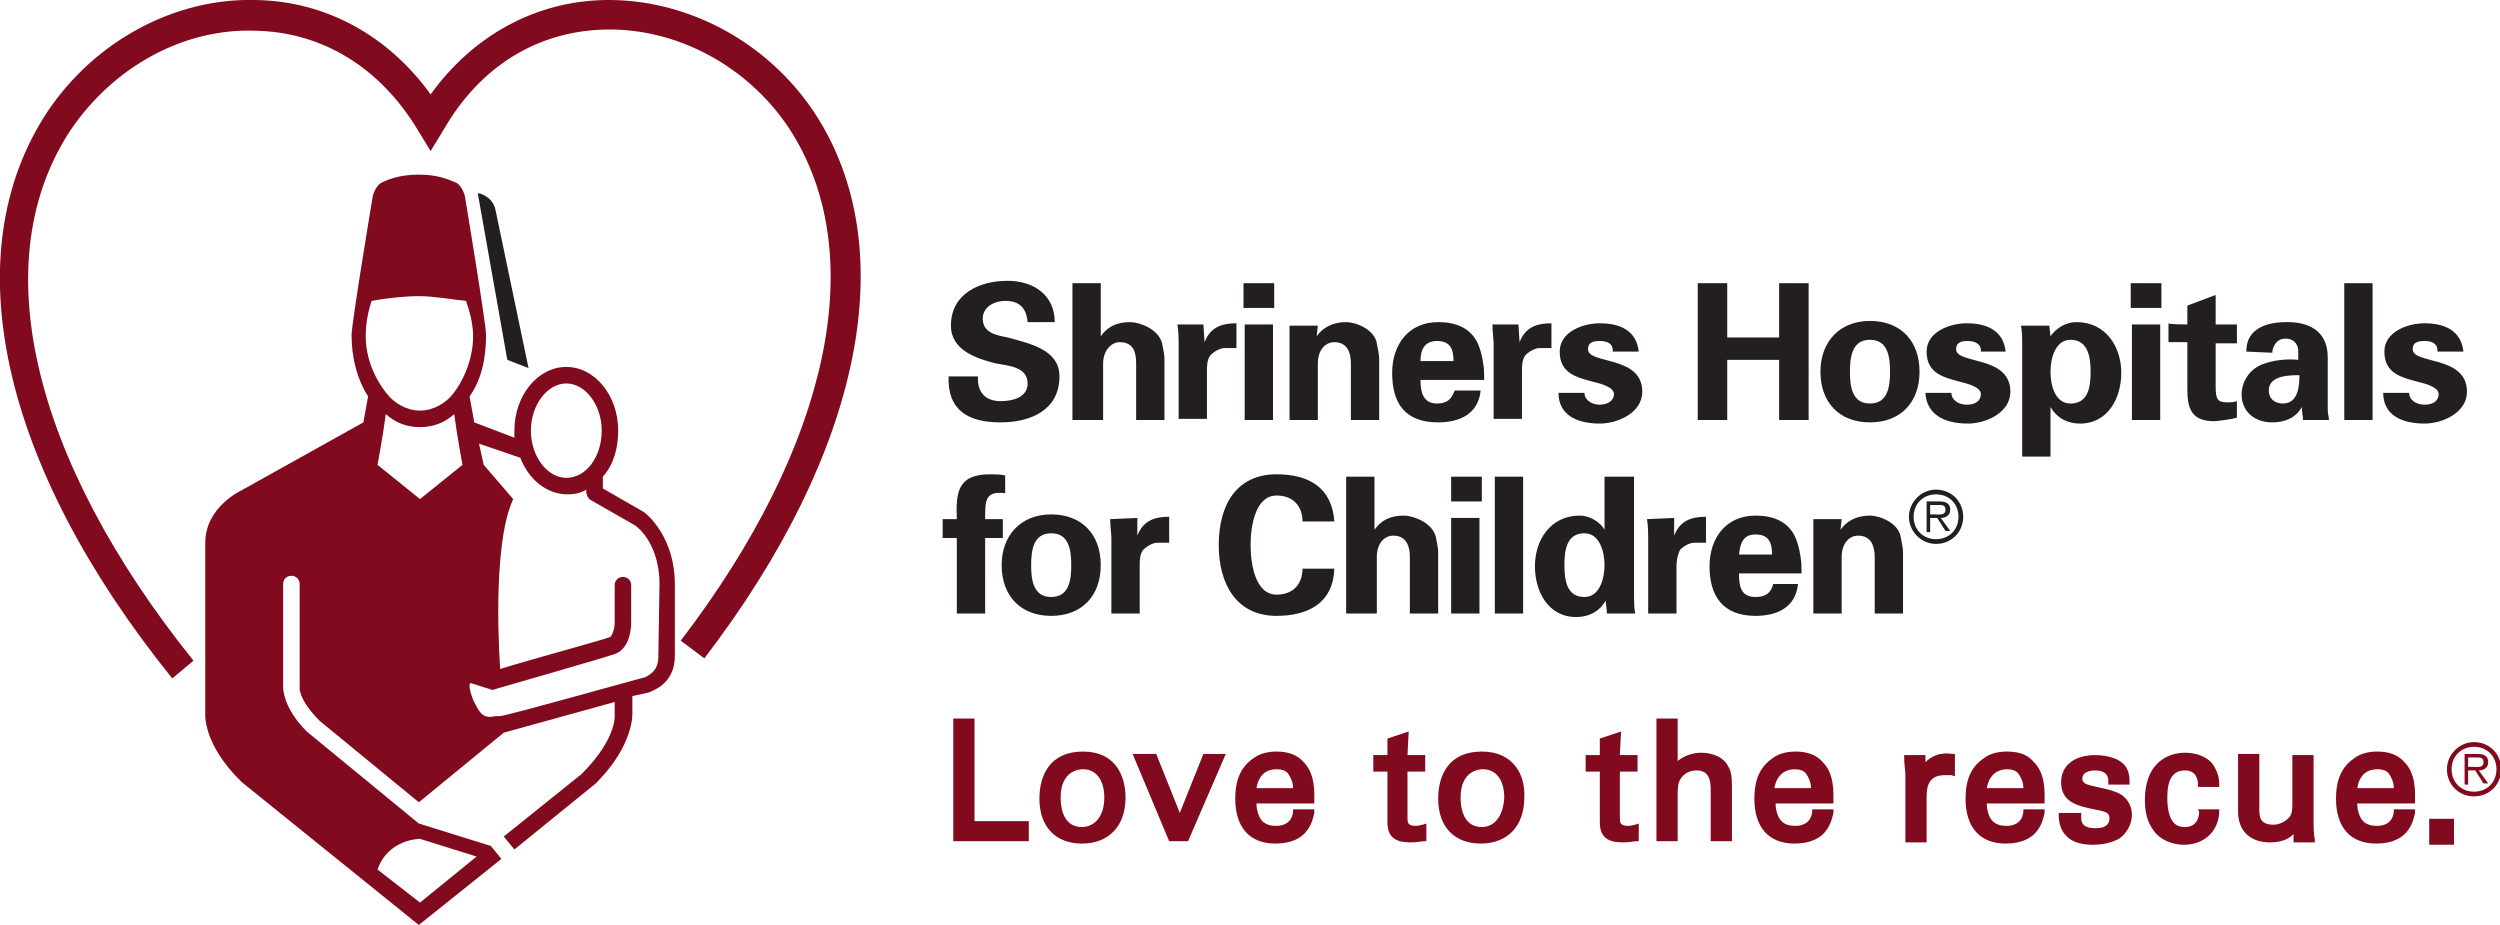 <svg id="Layer_1" xmlns="http://www.w3.org/2000/svg" viewBox="0 0 211.9 78.4" width="2500" height="925"><style>.st0{fill:#820a1e}.st1{fill:#231f20}</style><path class="st0" d="M14.6 57.5C0 39.4-3.9 21.5 4 9.5 8 3.5 14.8-.2 21.7 0c5.9.1 11.2 3 14.8 8 3.6-5 8.9-7.9 14.8-8C58.2-.1 65 3.5 69 9.5c7.6 11.5 4.1 28.8-9.3 46.3l-2-1.5c12.7-16.6 16.1-32.8 9.2-43.4-3.5-5.3-9.5-8.5-15.5-8.4-5.8.1-10.7 3.1-13.8 8.5l-1.1 1.8-1.1-1.8c-3.2-5.3-8.1-8.3-13.8-8.4C15.5 2.4 9.6 5.7 6 11c-7.3 11-3.4 27.8 10.4 45l-1.8 1.5z"/><path class="st1" d="M42 17.8l2.8 13.4-1.8-.7-2.5-14.1c.1-.1 1.3.3 1.5 1.4"/><path class="st0" d="M55.8 55.7c0 1.3-1 1.6-1.1 1.7-.5.1-11.1 3.1-12.3 3.3H42c-1 .2-1.3-.1-1.9-1.4-.2-.5-.3-.9-.3-1.1 0-.2 0-.3.1-.3.3.1 1.6.5 1.6.5.2.1.3.1.5 0 .3-.1 9.1-2.6 10.2-3 1.2-.5 1.3-2.2 1.3-2.6v-3.2c0-.4-.3-.7-.7-.7-.4 0-.7.3-.7.7v3.2c0 .6-.3 1.2-.4 1.2-.8.3-6.4 1.8-9.3 2.7 0 0-.8-10.3 1.1-14.4L41 39.4l-.4-1.8 3.5 1.2c.7 1.8 2.2 3.1 4 3.1.6 0 1.1-.1 1.6-.4 0 0-.1.6.4.9l3.5 2c.8.4 2.3 2.1 2.3 5.1l-.1 6.2zM48 32.5c1.6 0 3 1.8 3 4s-1.3 4-3 4c-1.6 0-3-1.8-3-4s1.4-4 3-4m-12.4 9.8L32 39.4s.5-2.7.7-4.3c.8.7 1.7 1.1 2.9 1.1s2.1-.4 2.9-1.1c.2 1.6.7 4.3.7 4.3l-3.6 2.9zM31 28.5c0-1.1.2-2.1.5-3 1.1-.2 2.7-.4 4-.4 1.3 0 2.9.3 4 .4.3.9.6 1.9.6 3 0 1.9-.8 3.8-1.8 5-.5.6-1.5 1.3-2.7 1.3-1.2 0-2.2-.7-2.7-1.3-1.1-1.3-1.9-3.1-1.9-5m4.6 42.6l4.8 1.5-4.8 3.9-3.6-2.8c.9-2.6 3.6-2.6 3.6-2.6m18.8-27.8l-3.3-1.9v-1c.9-1 1.3-2.4 1.3-3.9 0-3-2-5.4-4.4-5.4-2.4 0-4.4 2.4-4.4 5.4v.6l-3.4-1.3-.4-2.2c1-1.4 1.4-3.2 1.4-5.2 0-1-1.8-11.8-1.8-11.8s-.2-.8-.7-1.1c-.7-.3-1.6-.7-3.2-.7s-2.6.4-3.2.7c-.5.3-.7 1.1-.7 1.1s-1.8 10.8-1.8 11.8c0 2 .5 3.8 1.4 5.2l-.4 2.2-10.4 5.8s-3 1.4-3 4.4v14.4s-.3 2.6 3.1 5.9l15 12.1 7-5.6-.9-1.1-6.1-1.9L26 62c-2.1-2.1-2-3.8-2-3.8v-8.7c0-.4.3-.7.7-.7.4 0 .7.3.7.7v8.7s-.2 1 1.7 2.9l8.4 6.9 7.2-5.9 9.4-2.6v1s.3 2-2.8 5.1l-6.6 5.3.9 1.1 6.9-5.6c3.3-3.3 3.1-6 3.1-6V59c.9-.2 1.5-.3 1.6-.4.2-.1 2-.7 2-3v-6.1c0-3.8-2.2-5.9-2.8-6.2"/><path class="st1" d="M87.1 27.3c-.1-1.2-.7-1.8-1.9-1.8-.9 0-1.9.5-1.9 1.5 0 1.2 1.1 1.4 2.1 1.6 1.8.5 4.4 1 4.4 3.3 0 2.9-2.5 3.9-5 3.9-2.7 0-4.5-1-4.4-3.9h2.5c-.1 1.3.6 2.1 1.9 2.1 1 0 2.3-.3 2.3-1.5 0-1.4-1.6-1.5-2.7-1.7-1.6-.4-3.8-1.1-3.8-3.2 0-2.7 2.4-3.8 4.8-3.8 2.2 0 4 1.2 4 3.5h-2.3zM90.9 35.6V24h2.4v4.5c.5-.7 1.2-1.2 2.5-1.2.8 0 2.4.6 2.7 1.8.1.5.2 1 .2 1.3v5.2h-2.4v-4.8c0-.9-.2-1.8-1.4-1.8-.7 0-1.4.7-1.4 1.8v4.8h-2.6zM102 27.5l.1 1.5c.5-1.3 1.5-1.6 2.7-1.6v2.1h-1c-.4 0-.9.3-1.2.6-.3.4-.3.9-.3 1.4v4h-2.4v-6.4c0-.3 0-1-.1-1.6h2.2zM105.5 35.6h2.4v-8.1h-2.4v8.1zm-.1-9.5h2.6V24h-2.6v2.1zM111.6 28.5c.5-.7 1.3-1.2 2.5-1.2.8 0 2.4.6 2.6 1.8.1.5.2 1 .2 1.3v5.2h-2.4v-4.8c0-.9-.3-1.8-1.4-1.8-.8 0-1.4.7-1.4 1.8v4.8h-2.4v-8h2.4l-.1.9zM123.2 30.6c0-.9-.2-1.7-1.4-1.7-1.1 0-1.4.8-1.4 1.7h2.8zm-2.8 1.6c0 1 .2 2 1.4 2 .8 0 1.2-.3 1.5-1.1h2.2c-.2 2-1.8 2.7-3.6 2.7-2.8 0-3.9-1.6-3.9-4.2 0-2.4 1.4-4.3 3.9-4.3 1.5 0 2.8.5 3.4 1.9.2.5.3.9.4 1.5.1.5.1 1 .1 1.5h-5.4zM128.7 27.5l.1 1.5c.5-1.3 1.5-1.6 2.7-1.6v2.1h-1c-.4 0-.9.3-1.2.6-.3.4-.3.9-.3 1.4v4h-2.4v-6.4c0-.3-.1-1-.1-1.6h2.2zM136.7 29.7c0-.6-.5-.8-1.1-.8-.7 0-1 .2-1 .7 0 1.3 4.6.5 4.6 3.6 0 1.8-2.1 2.7-3.6 2.7-1.9 0-3.5-.7-3.5-2.6h2.2c0 .6.6 1 1.3 1 .6 0 1.2-.3 1.2-.9 0-.6-1.2-.9-1.6-1-1.5-.4-3-.7-3-2.6 0-1.7 2-2.4 3.4-2.4 1.7 0 3.1.6 3.3 2.4h-2.2zM143.9 35.6V24h2.5v4.6h4.4V24h2.5v11.6h-2.5v-5.1h-4.4v5.1zM158.5 34.2c1.5 0 1.7-1.4 1.7-2.7 0-1.3-.2-2.7-1.7-2.7s-1.7 1.4-1.7 2.7c0 1.3.2 2.7 1.7 2.7m0 1.6c-2.6 0-4.2-1.7-4.2-4.3 0-2.5 1.6-4.3 4.2-4.3s4.2 1.7 4.2 4.3c0 2.6-1.6 4.3-4.2 4.3M167.9 29.7c0-.6-.6-.8-1.1-.8-.7 0-1 .2-1 .7 0 1.3 4.6.5 4.6 3.6 0 1.8-2.1 2.7-3.6 2.7-1.9 0-3.5-.7-3.6-2.6h2.2c0 .6.6 1 1.3 1 .7 0 1.2-.3 1.2-.9 0-.6-1.2-.9-1.6-1-1.5-.4-3-.7-3-2.6 0-1.7 2-2.4 3.4-2.4 1.7 0 3.1.6 3.3 2.4h-2.1zM175.5 34.2c1.5 0 1.7-1.4 1.7-2.7 0-1.2-.2-2.7-1.7-2.7-1.3 0-1.7 1.6-1.7 2.7 0 1.2.4 2.7 1.7 2.7m-1.7-5.7c.5-.7 1.3-1.2 2.2-1.2 2.5 0 3.8 2.1 3.8 4.3 0 2.1-1.1 4.3-3.5 4.3-1 0-1.9-.4-2.5-1.4v4.2h-2.4v-9.5c0-.5 0-1.1-.1-1.6h2.4l.1.9zM180.7 35.6h2.4v-8.1h-2.4v8.1zm-.1-9.5h2.6V24h-2.6v2.1zM185.4 27.5v-1.6l2.4-.9v2.5h1.8v1.6h-1.8v3.7c0 1.1.2 1.3 1 1.3.3 0 .5 0 .8-.1v1.4c-.3.1-1.6.3-1.9.3-1.9 0-2.3-1-2.3-2.7v-4h-1.6v-1.6c0 .1 1.6.1 1.6.1zM192.3 33.1c0 .7.5 1.1 1.2 1.1 1.3 0 1.4-1.5 1.4-2.4-.8 0-2.6 0-2.6 1.3m-1.9-3.3c0-1 .4-1.6 1.1-2 .7-.4 1.5-.5 2.4-.5 1.6 0 3.4.6 3.4 3v4.4c0 .4.1.6.1.9h-2.2c0-.4-.1-.7-.1-1.1-.5.9-1.4 1.3-2.5 1.3-1.5 0-2.6-.9-2.6-2.4 0-.6.3-1.9 1.7-2.5 1-.4 2.2-.5 3.1-.4v-.8c0-.3-.2-1-1.1-1-.8 0-1.1.8-1.1 1.2l-2.2-.1zM198.7 24h2.4v11.6h-2.4zM206.6 29.7c0-.6-.5-.8-1.1-.8-.7 0-1 .2-1 .7 0 1.3 4.6.5 4.6 3.6 0 1.8-2.1 2.7-3.6 2.7-1.9 0-3.5-.7-3.5-2.6h2.2c0 .6.6 1 1.3 1 .7 0 1.2-.3 1.2-.9 0-.6-1.2-.9-1.6-1-1.5-.4-3-.7-3-2.6 0-1.7 2-2.4 3.4-2.4 1.7 0 3.1.6 3.3 2.4h-2.2zM123 52h2.4v-8.1H123V52zm0-9.5h2.6v-2.1H123v2.1zM126.7 40.4h2.4V52h-2.4zM85.2 41.8c-1.7-.2-1.7.6-1.7 2.2H85v1.6h-1.5V52h-2.4v-6.4h-1.2V44h1.2c-.1-2.3.1-3.8 2.8-3.8.4 0 .9 0 1.3.1v1.5zM89.1 50.6c1.5 0 1.7-1.4 1.7-2.7 0-1.3-.2-2.7-1.7-2.7s-1.7 1.4-1.7 2.7c0 1.3.2 2.7 1.7 2.7m0 1.6c-2.6 0-4.2-1.7-4.2-4.3 0-2.5 1.6-4.3 4.2-4.3s4.2 1.7 4.2 4.3c0 2.6-1.6 4.3-4.2 4.3M96.4 43.9v1.5c.5-1.3 1.5-1.6 2.7-1.6V46h-1c-.4 0-.9.3-1.2.6-.3.4-.3.9-.3 1.4v4h-2.4v-6.4c0-.3-.1-1-.1-1.6l2.3-.1zM110.4 44.2c0-1.2-.7-2.2-2.2-2.2-1.8 0-2.2 2.6-2.2 4.2s.4 4.2 2.2 4.2c1.5 0 2.2-1 2.2-2.2h2.7c-.1 2.9-2.2 4-4.9 4-3.4 0-4.9-2.7-4.9-6 0-3.4 1.5-6 4.9-6 2.7 0 4.7 1.1 4.9 4h-2.7zM114.1 52V40.4h2.4v4.5c.5-.7 1.2-1.2 2.5-1.2.8 0 2.4.6 2.7 1.8.1.5.2 1 .2 1.3V52h-2.4v-4.8c0-.9-.3-1.8-1.4-1.8-.8 0-1.4.7-1.4 1.8V52h-2.6zM134.3 50.6c1.3 0 1.7-1.6 1.7-2.7s-.4-2.7-1.7-2.7c-1.5 0-1.7 1.4-1.7 2.7 0 1.3.2 2.7 1.7 2.7m1.8-10.2h2.4v10c0 .5 0 1.1.1 1.6h-2.4c0-.4-.1-.8-.1-1.1-.5.9-1.4 1.4-2.5 1.4-2.4 0-3.5-2.2-3.5-4.3 0-2.2 1.3-4.3 3.8-4.3.8 0 1.7.5 2.1 1.2v-4.5zM141.9 43.9v1.5c.5-1.3 1.5-1.6 2.7-1.6V46h-1c-.4 0-.9.3-1.2.6-.2.4-.3.9-.3 1.4v4h-2.4v-6.4c0-.3 0-1-.1-1.6l2.3-.1zM150.2 47c0-.9-.2-1.7-1.4-1.7-1.1 0-1.3.8-1.4 1.7h2.8zm-2.8 1.6c0 1 .1 2 1.4 2 .8 0 1.3-.3 1.5-1.1h2.1c-.2 2-1.8 2.7-3.6 2.7-2.7 0-3.9-1.6-3.9-4.2 0-2.4 1.4-4.3 3.9-4.3 1.5 0 2.8.5 3.4 1.9.2.5.3.9.4 1.5.1.5.1 1 .1 1.5h-5.3zM156 44.9c.5-.7 1.3-1.2 2.5-1.2.8 0 2.4.6 2.6 1.8.1.5.2 1 .2 1.3V52h-2.4v-4.8c0-.9-.3-1.8-1.4-1.8-.8 0-1.4.7-1.4 1.8V52h-2.4v-8h2.4l-.1.9zM164 43.6c.4 0 .9.1.9-.4 0-.4-.3-.4-.6-.4h-.7v.8h.4zm-.4 1.5h-.3v-2.6h1.1c.7 0 .9.3.9.7 0 .5-.4.7-.8.7l.8 1.1h-.4l-.7-1.1h-.6v1.2zm2.4-1.3c0-1.1-.8-1.9-1.9-1.9-1.1 0-1.9.8-1.9 1.9 0 1.1.8 1.9 1.9 1.9 1.1 0 1.9-.8 1.9-1.9m-4.2 0c0-1.2 1-2.3 2.3-2.3s2.3 1 2.3 2.3c0 1.3-1 2.3-2.3 2.3s-2.3-1.1-2.3-2.3"/><path class="st0" d="M209.6 65c.4 0 .9.1.9-.4 0-.4-.3-.4-.6-.4h-.7v.8h.4zm-.4 1.5h-.3v-2.6h1.1c.7 0 .9.3.9.7 0 .5-.4.7-.8.7l.8 1.1h-.4l-.7-1.1h-.6v1.2zm2.4-1.3c0-1.1-.8-1.9-1.9-1.9-1.1 0-1.9.8-1.9 1.9 0 1.1.8 1.9 1.9 1.9 1.1 0 1.9-.8 1.9-1.9m-4.2 0c0-1.2 1-2.3 2.3-2.3s2.3 1 2.3 2.3c0 1.3-1 2.3-2.3 2.3s-2.3-1-2.3-2.3"/><g><path class="st0" d="M82.6 60.9h-1.8v10.4h6.4v-1.7h-4.6zM91.8 63.7c-2.8 0-3.7 2-3.7 4 0 2.4 1.4 3.8 3.6 3.8 2.3 0 3.7-1.5 3.7-3.9 0-1.9-.9-3.9-3.6-3.9zm-.1 6.4c-1.7 0-1.8-1.9-1.8-2.5 0-2.3 1.6-2.4 1.9-2.4 1.1 0 1.8.9 1.8 2.4 0 1.8-1 2.5-1.9 2.5zM100 68.9l-2-5h-2l3.1 7.4h1.6l3.2-7.4H102zM108.2 63.7c-.8 0-1.5.2-2 .6-1.3.9-1.5 2.3-1.5 3.4 0 2.4 1.2 3.8 3.4 3.8 1.4 0 2.2-.5 2.6-1 .5-.6.6-1.2.7-1.6v-.3h-1.8v.2c-.1 1-.9 1.2-1.4 1.2-.5 0-.9-.1-1.2-.4-.3-.3-.5-.9-.5-1.5h4.9v-.2c0-.7.1-2.3-.9-3.3-.5-.6-1.3-.9-2.3-.9zm0 1.5c.4 0 .8.1 1 .4.2.3.4.7.4 1.2h-3.1c.2-1.2.9-1.6 1.7-1.6zM119.4 62l-1.8.6V64h-1.2v1.4h1.2v4.3c0 1.5 1 1.7 2 1.7.5 0 .9-.1 1.1-.1h.2v-1.5l-.3.1c-.1 0-.3.1-.6.1-.7 0-.7-.3-.7-.7v-3.9h1.5V64h-1.5l.1-2zM125.6 63.7c-2.8 0-3.7 2-3.7 4 0 2.4 1.4 3.8 3.6 3.8 2.3 0 3.7-1.5 3.7-3.9.1-1.9-.9-3.9-3.6-3.9zm0 6.4c-1.7 0-1.8-1.9-1.8-2.5 0-2.3 1.6-2.4 1.9-2.4 1.1 0 1.8.9 1.8 2.4-.1 1.8-1 2.5-1.9 2.5zM137.4 62l-1.8.6V64h-1.2v1.4h1.2v4.3c0 1.5 1 1.7 2 1.7.5 0 .9-.1 1.1-.1h.2v-1.5l-.3.1c-.1 0-.3.1-.6.1-.7 0-.7-.3-.7-.7v-3.9h1.5V64h-1.5l.1-2c-.1 0 0 0 0 0zM144.2 63.8c-.8 0-1.5.3-2 .7v-3.6h-1.8v10.4h1.8v-3.9c0-.4 0-1 .2-1.3.1-.2.5-.8 1.4-.8 1.1 0 1.2.9 1.2 1.7v4.3h1.8v-4.6c0-1-.1-1.4-.3-1.7-.4-.9-1.5-1.2-2.3-1.2zM152.2 63.7c-.8 0-1.5.2-2 .6-1.3.9-1.5 2.3-1.5 3.4 0 2.4 1.2 3.8 3.4 3.8 1.4 0 2.2-.5 2.6-1 .5-.6.6-1.2.7-1.6v-.3h-1.8v.2c-.1 1-.9 1.2-1.4 1.2-.5 0-.9-.1-1.2-.4-.3-.3-.5-.9-.5-1.5h4.9v-.2c0-.7.1-2.3-.9-3.3-.5-.6-1.3-.9-2.3-.9zm-.1 1.5c.4 0 .8.1 1 .4.2.3.4.7.4 1.2h-3.1c.2-1.2 1-1.6 1.7-1.6zM164.6 63.9c-.3 0-.9.2-1.4.7V64h-1.8v.3c0 .5.1 1 .1 1.4v5.7h1.8v-3.9c0-1.3.5-1.8 1.6-1.8h.5l.3.1v-1.9h-.2c-.2 0-.5-.1-.9 0zM170.1 63.7c-.8 0-1.5.2-2 .6-1.3.9-1.5 2.3-1.5 3.4 0 2.4 1.2 3.8 3.4 3.8 1.4 0 2.2-.5 2.6-1 .5-.6.6-1.2.7-1.6v-.3h-1.8v.2c-.1 1-.9 1.2-1.4 1.2-.5 0-.9-.1-1.2-.4-.3-.3-.5-.9-.5-1.5h4.9v-.2c0-.7.1-2.3-.9-3.3-.5-.6-1.2-.9-2.3-.9zm0 1.5c.4 0 .8.1 1 .4.2.3.4.7.4 1.2h-3.1c.2-1.2 1-1.6 1.7-1.6zM177.3 66.6c-.4-.1-.8-.2-.8-.6 0-.6.7-.7 1.1-.7.4 0 .7.1.9.3.1.1.2.3.2.6v.3h1.8v-.2c0-.3 0-.7-.2-1.1-.4-.9-1.7-1.2-2.7-1.2-1.8 0-2.9.9-2.9 2.3 0 1.7 1.4 2 2.8 2.3 1.1.2 1.3.3 1.3.8 0 .2-.1.4-.2.5-.2.2-.5.3-1 .3s-.8-.1-1-.3c-.2-.2-.2-.5-.2-.7v-.3h-1.9v.2c0 .7.2 1.3.6 1.7.6.7 1.6.8 2.3.8.9 0 1.6-.2 2.2-.5.6-.4 1.1-1.2 1.1-2 0-.6-.2-1.1-.6-1.5-.4-.4-.9-.6-2.8-1zM186.4 68.8c0 .3-.1 1.3-1.2 1.3-.4 0-1.5 0-1.5-2.5 0-1.6.5-2.3 1.5-2.3.9 0 1.1.7 1.1 1.2v.2h1.8v-.3c0-.4-.1-1-.6-1.7-.7-.8-1.8-.9-2.3-.9-1.6 0-3.4 1-3.4 4 0 1.6.5 2.3.9 2.8.8.9 2 1 2.4 1 1.7 0 2.9-1.1 3-2.7v-.3h-1.8l.1.2zM196.1 69.8V64h-1.8v4.1c0 .3 0 .8-.2 1.1-.4.5-1 .7-1.4.7-1.1 0-1.2-.6-1.2-1.3v-4.7h-1.8v4.9c0 1.6 1 2.6 2.7 2.6 1 0 1.6-.3 2-.7v.7h1.8v-.3c-.1-.4-.1-1.2-.1-1.3zM201.5 63.7c-.8 0-1.5.2-2 .6-1.3.9-1.5 2.3-1.5 3.4 0 2.4 1.2 3.8 3.4 3.8 1.4 0 2.2-.5 2.6-1 .5-.6.6-1.2.7-1.6v-.3h-1.8v.2c-.1 1-.9 1.2-1.4 1.2-.5 0-.9-.1-1.2-.4-.3-.3-.5-.9-.5-1.5h4.9v-.2c0-.7.1-2.3-.9-3.3-.5-.6-1.3-.9-2.3-.9zm0 1.5c.4 0 .8.1 1 .4.2.3.4.7.4 1.2h-3.1c.2-1.2.9-1.6 1.7-1.6zM205.9 69.4h2.1v2.2h-2.1z"/></g></svg>